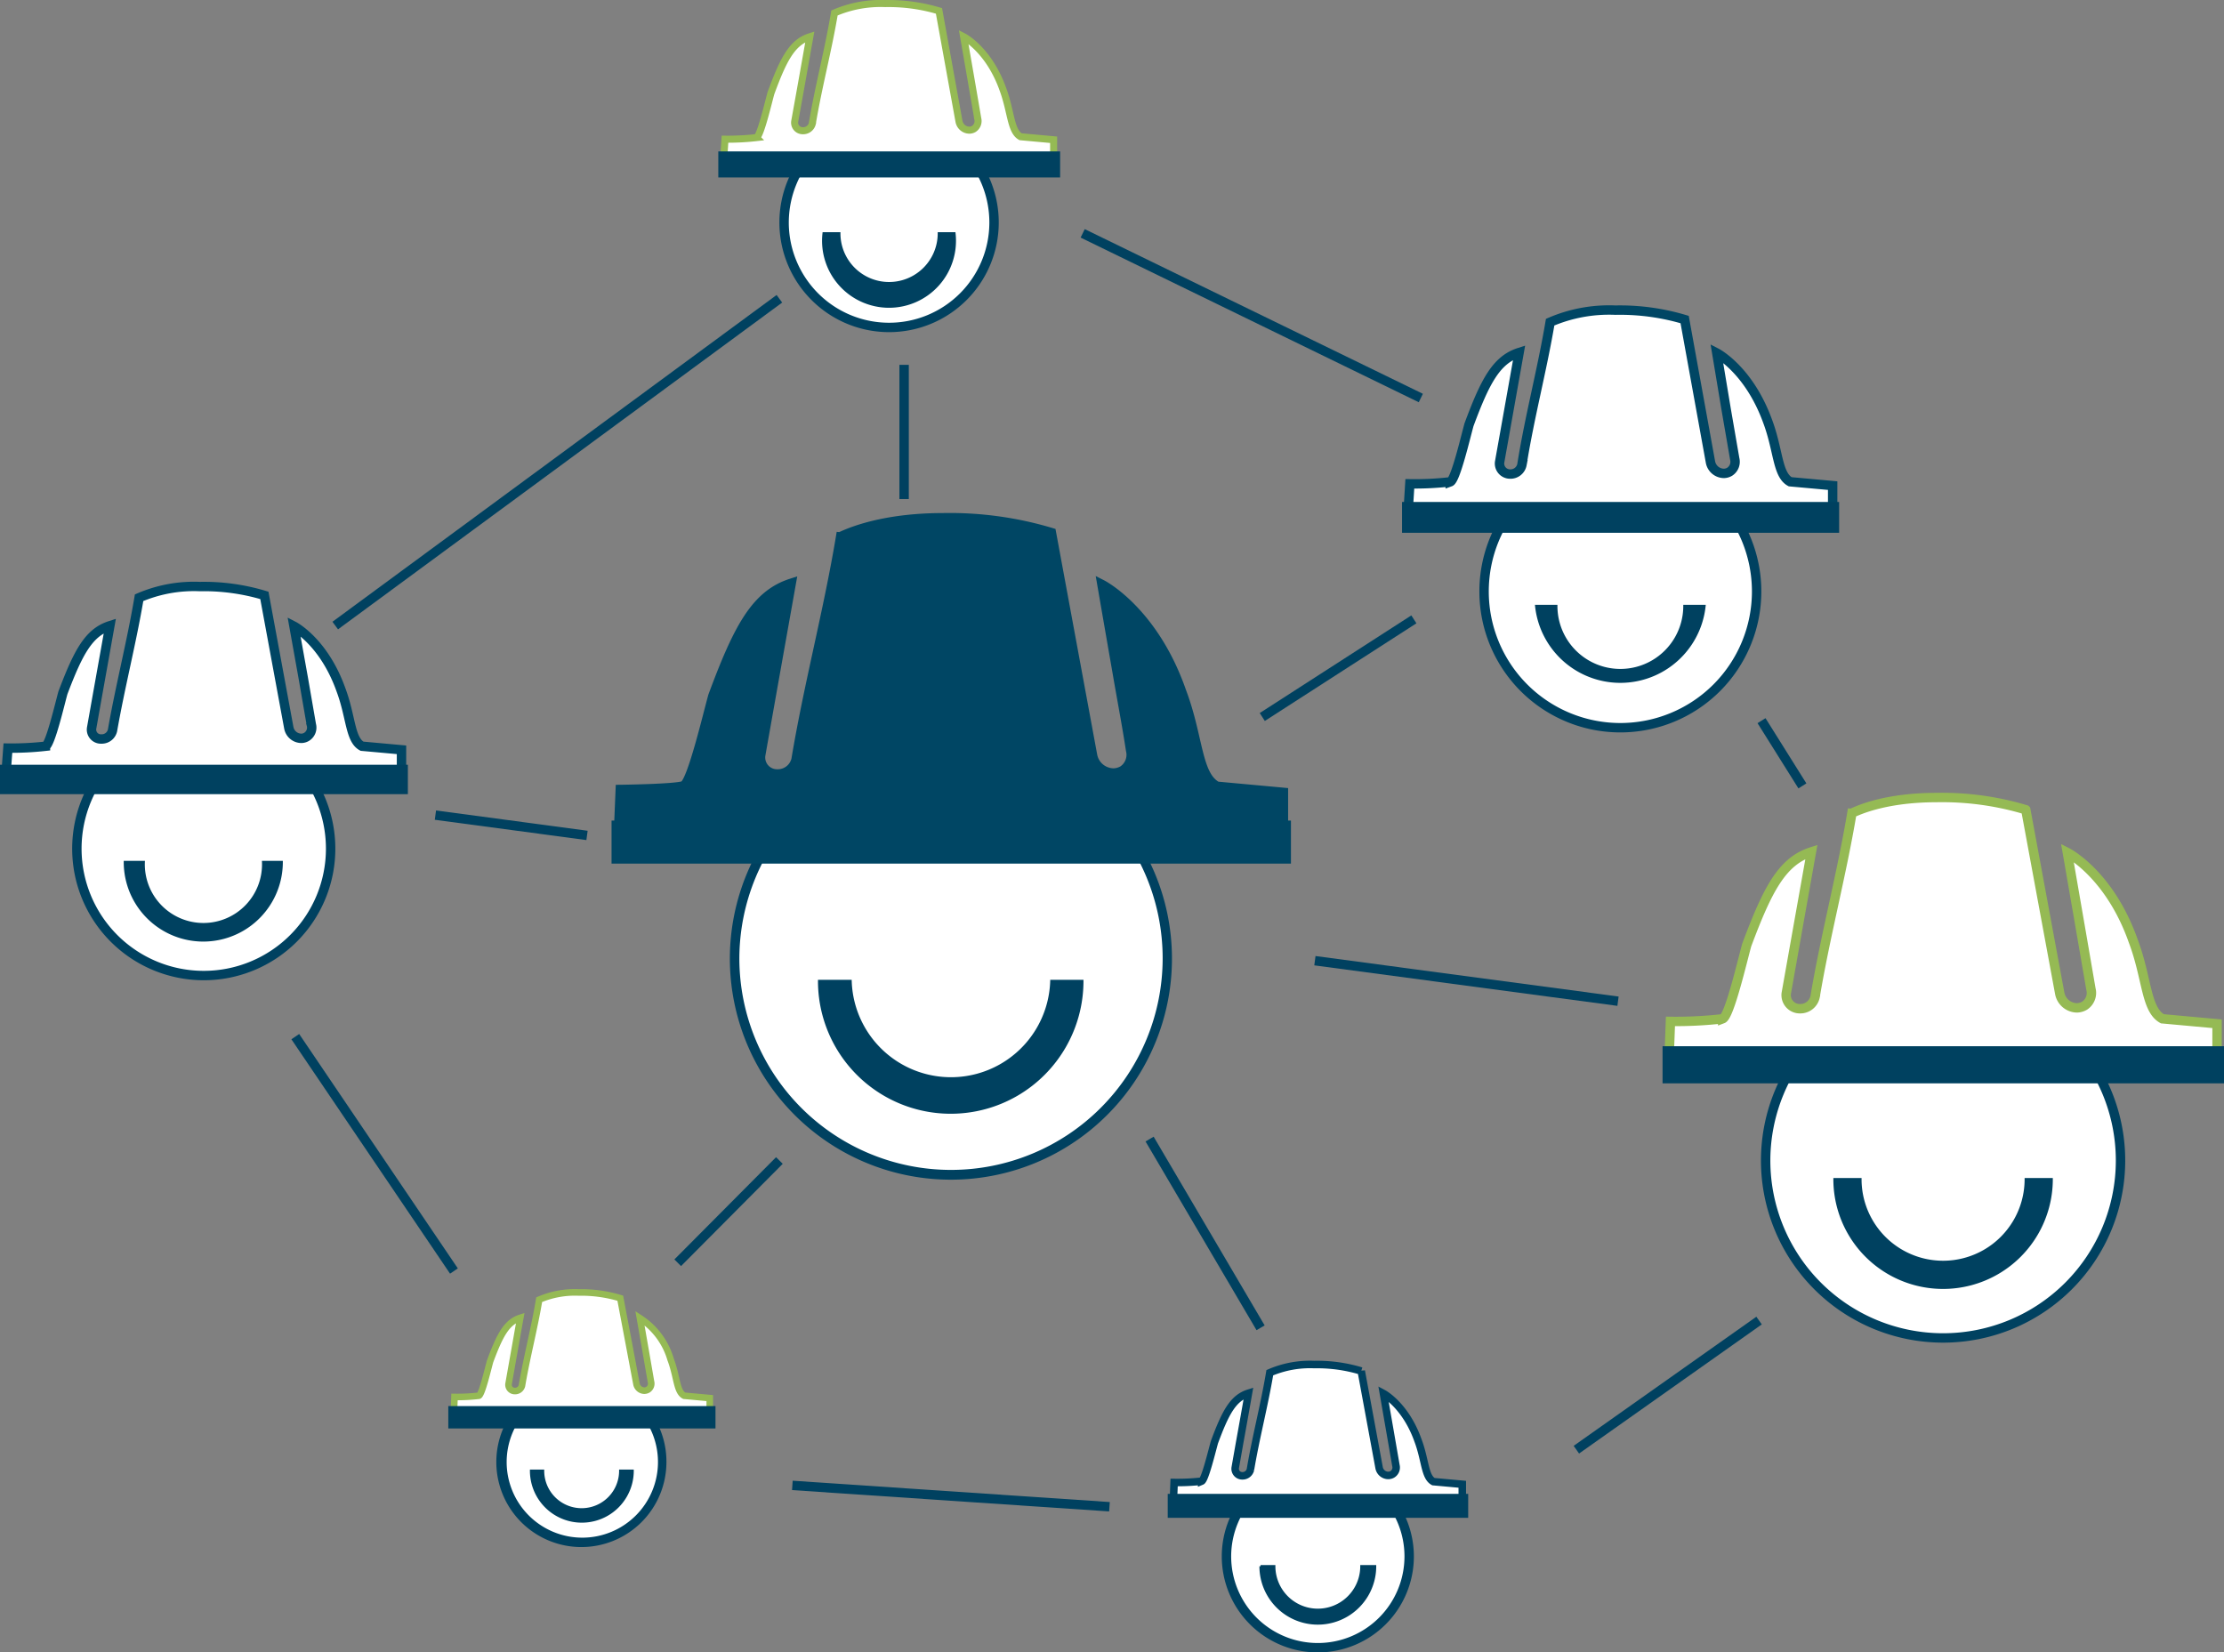 <svg xmlns="http://www.w3.org/2000/svg" viewBox="0 0 236.64 175.81"><rect x="0" y="0" width="236.64" height="175.81" fill="#808080" stroke="none"/><defs><style>.cls-1,.cls-10,.cls-4,.cls-7,.cls-8,.cls-9{fill:#fff;}.cls-2,.cls-3,.cls-5{fill:#004160;}.cls-11,.cls-3,.cls-5,.cls-8{stroke:#004160;}.cls-10,.cls-11,.cls-3,.cls-4,.cls-5,.cls-6,.cls-7,.cls-8,.cls-9{stroke-miterlimit:10;}.cls-3{stroke-width:0.25px;}.cls-4,.cls-6{stroke:#004664;}.cls-6{fill:#004664;}.cls-10,.cls-7,.cls-9{stroke:#95ba54;}.cls-7{stroke-width:0.7px;}.cls-8{stroke-width:0.8px;}.cls-10{stroke-width:0.75px;}.cls-11{fill:none;}</style></defs><g id="Calque_2" data-name="Calque 2"><g id="Calque_1-2" data-name="Calque 1"><path class="cls-1" d="M21.68,103.77A13.49,13.49,0,1,1,35.17,90.28,13.5,13.5,0,0,1,21.68,103.77Z"/><path class="cls-2" d="M21.68,77.3a13,13,0,1,1-13,13,13,13,0,0,1,13-13m0-1a14,14,0,1,0,14,14,14,14,0,0,0-14-14Z"/><path class="cls-3" d="M28,91.72a6.36,6.36,0,1,1-12.71,0h-2a8.34,8.34,0,0,0,16.68,0Z"/><path class="cls-4" d="M.64,82.31H42.72V79.78l-4.2-.38c-1.29-.69-1.16-3.12-2.24-6-1.82-5.12-5-6.77-5-6.77l1,5.58.85,4.91a1.15,1.15,0,0,1-.49,1.27,1.11,1.11,0,0,1-.58.17,1.37,1.37,0,0,1-1.33-1.12l-2.6-14.09a22.34,22.34,0,0,0-6.86-.94,14.78,14.78,0,0,0-6.47,1.19c-.8,4.75-2,9.38-2.83,14.12a1.17,1.17,0,0,1-1.17.91,1,1,0,0,1-1.05-1.17l.65-3.66,1.29-7.22c-2.26.73-3.38,2.86-5,7.15-.33,1.19-1.33,5.48-1.85,5.67a32.5,32.5,0,0,1-4,.2Z"/><rect class="cls-5" x="0.5" y="81.87" width="42.4" height="2.13"/><path class="cls-1" d="M101.19,125a23,23,0,1,1,23-23A23,23,0,0,1,101.19,125Z"/><path class="cls-2" d="M101.19,79.44A22.52,22.52,0,1,1,78.67,102a22.55,22.55,0,0,1,22.52-22.52m0-1A23.52,23.52,0,1,0,124.7,102a23.52,23.52,0,0,0-23.51-23.52Z"/><path class="cls-3" d="M111.87,104.38a10.69,10.69,0,0,1-21.37,0H87.16a14,14,0,0,0,28,0Z"/><path class="cls-6" d="M65.81,88.56h70.75V84.31l-7.07-.65c-2.16-1.16-1.94-5.25-3.77-10.08-3-8.62-8.47-11.39-8.47-11.39q.81,4.69,1.63,9.39c.47,2.75,1,5.49,1.42,8.24a2,2,0,0,1-.82,2.15,2.07,2.07,0,0,1-1,.28,2.3,2.3,0,0,1-2.23-1.88l-4.38-23.7a37.52,37.52,0,0,0-11.54-1.58c-7.22,0-10.77,2-10.88,2-1.33,8-3.42,15.76-4.75,23.74a2,2,0,0,1-2,1.52,1.75,1.75,0,0,1-1.76-2c.36-2.06.73-4.11,1.09-6.16l2.16-12.13c-3.8,1.22-5.67,4.8-8.34,12-.56,2-2.25,9.21-3.12,9.54S66,84,66,84Z"/><rect class="cls-6" x="65.57" y="87.81" width="71.29" height="3.58"/><circle class="cls-1" cx="61.91" cy="155.56" r="8.55"/><path class="cls-2" d="M61.91,147.51a8.05,8.05,0,1,1-8,8.05,8.06,8.06,0,0,1,8-8.05m0-1a9.05,9.05,0,1,0,9,9.05,9,9,0,0,0-9-9.05Z"/><path class="cls-3" d="M66,156.49a4.11,4.11,0,0,1-8.22,0H56.51a5.4,5.4,0,0,0,10.8,0Z"/><path class="cls-7" d="M48.3,150.4H75.52v-1.64l-2.72-.25c-.83-.44-.74-2-1.45-3.88a7.84,7.84,0,0,0-3.26-4.38l.63,3.61.55,3.17a.76.76,0,0,1-.32.83.81.81,0,0,1-.38.11.87.87,0,0,1-.85-.72L66,138.13a14.43,14.43,0,0,0-4.44-.61,9.61,9.61,0,0,0-4.19.77c-.51,3.07-1.31,6.07-1.83,9.14a.75.75,0,0,1-.75.58.67.67,0,0,1-.68-.75l.42-2.37c.28-1.56.55-3.12.83-4.67-1.46.47-2.18,1.85-3.21,4.62-.22.77-.86,3.55-1.2,3.67a19.7,19.7,0,0,1-2.59.13Z"/><rect class="cls-5" x="48.2" y="150.11" width="27.43" height="1.38"/><path class="cls-1" d="M140.22,175.32a9.72,9.72,0,1,1,9.72-9.72A9.73,9.73,0,0,1,140.22,175.32Z"/><path class="cls-2" d="M140.22,156.38A9.22,9.22,0,1,1,131,165.6a9.24,9.24,0,0,1,9.22-9.22m0-1a10.22,10.22,0,1,0,10.22,10.22,10.23,10.23,0,0,0-10.22-10.22Z"/><path class="cls-3" d="M144.86,166.65a4.64,4.64,0,1,1-9.28,0h-1.45a6.09,6.09,0,0,0,12.18,0Z"/><path class="cls-8" d="M124.85,159.78h30.74v-1.85l-3.07-.28c-.94-.51-.85-2.28-1.64-4.38-1.33-3.75-3.68-5-3.68-5l.71,4.08.62,3.58a.85.85,0,0,1-.36.93.87.87,0,0,1-.43.13,1,1,0,0,1-1-.82l-1.9-10.29a16.17,16.17,0,0,0-5-.69,10.86,10.86,0,0,0-4.73.87c-.58,3.47-1.48,6.85-2.06,10.31a.86.86,0,0,1-.86.66.75.75,0,0,1-.76-.85l.47-2.67q.48-2.64.94-5.27c-1.65.53-2.46,2.08-3.62,5.21-.25.88-1,4-1.36,4.15a23.36,23.36,0,0,1-2.93.14Z"/><rect class="cls-5" x="124.75" y="159.45" width="30.97" height="1.55"/><path class="cls-1" d="M206.75,142.36a18.88,18.88,0,1,1,18.88-18.88A18.9,18.9,0,0,1,206.75,142.36Z"/><path class="cls-2" d="M206.75,105.1a18.38,18.38,0,1,1-18.38,18.38,18.4,18.4,0,0,1,18.38-18.38m0-1a19.38,19.38,0,1,0,19.38,19.38,19.38,19.38,0,0,0-19.38-19.38Z"/><path class="cls-3" d="M215.55,125.47a8.8,8.8,0,1,1-17.6,0H195.2a11.55,11.55,0,1,0,23.1,0Z"/><path class="cls-9" d="M177.6,112.44h58.3v-3.51l-5.82-.53c-1.79-1-1.6-4.33-3.11-8.31-2.51-7.1-7-9.38-7-9.38l1.34,7.73,1.17,6.79a1.63,1.63,0,0,1-.68,1.78,1.72,1.72,0,0,1-.8.23,1.9,1.9,0,0,1-1.84-1.55l-3.61-19.53a30.92,30.92,0,0,0-9.5-1.3c-6,0-8.88,1.65-9,1.65-1.1,6.58-2.82,13-3.92,19.56a1.61,1.61,0,0,1-1.62,1.26,1.45,1.45,0,0,1-1.45-1.62l.9-5.07c.59-3.33,1.19-6.67,1.78-10-3.13,1-4.67,4-6.88,9.9-.46,1.65-1.84,7.59-2.56,7.86a43.87,43.87,0,0,1-5.56.28Z"/><rect class="cls-5" x="177.4" y="111.82" width="58.74" height="2.95"/><path class="cls-1" d="M172.41,77.45a14.51,14.51,0,1,1,14.52-14.51A14.53,14.53,0,0,1,172.41,77.45Z"/><path class="cls-2" d="M172.41,48.93a14,14,0,1,1-14,14,14,14,0,0,1,14-14m0-1a15,15,0,1,0,15,15,15,15,0,0,0-15-15Z"/><path class="cls-3" d="M179.23,64.48a6.82,6.82,0,0,1-13.64,0h-2.13a9,9,0,0,0,17.9,0Z"/><path class="cls-4" d="M149.83,54.39H195V51.67l-4.52-.41c-1.38-.74-1.24-3.35-2.4-6.44-2-5.5-5.41-7.26-5.41-7.26l1,6,.91,5.26a1.26,1.26,0,0,1-.53,1.37,1.24,1.24,0,0,1-.63.18,1.47,1.47,0,0,1-1.42-1.2L179.25,34a24,24,0,0,0-7.37-1,15.81,15.81,0,0,0-6.94,1.28c-.86,5.1-2.19,10.06-3,15.16a1.24,1.24,0,0,1-1.26,1,1.12,1.12,0,0,1-1.12-1.25c.23-1.31.47-2.62.7-3.93l1.38-7.75c-2.43.78-3.62,3.07-5.33,7.67-.36,1.28-1.43,5.88-2,6.09a33.49,33.49,0,0,1-4.3.21Z"/><rect class="cls-5" x="149.68" y="53.91" width="45.51" height="2.28"/><path class="cls-1" d="M94.6,34.8a11.17,11.17,0,1,1,11.17-11.17A11.18,11.18,0,0,1,94.6,34.8Z"/><path class="cls-2" d="M94.6,13A10.67,10.67,0,1,1,83.93,23.63,10.69,10.69,0,0,1,94.6,13m0-1a11.67,11.67,0,1,0,11.67,11.67A11.67,11.67,0,0,0,94.6,12Z"/><path class="cls-3" d="M99.9,24.83a5.3,5.3,0,0,1-10.6,0H87.64a7,7,0,1,0,13.91,0Z"/><path class="cls-10" d="M77,17h35.11V14.87l-3.51-.32c-1.07-.58-1-2.61-1.87-5-1.51-4.28-4.2-5.65-4.2-5.65l.81,4.66.7,4.08a1,1,0,0,1-.41,1.07.94.94,0,0,1-.48.14,1.14,1.14,0,0,1-1.11-.93L99.91,1.16A18.7,18.7,0,0,0,94.19.38a12.37,12.37,0,0,0-5.4,1c-.67,4-1.7,7.82-2.36,11.78a1,1,0,0,1-1,.75.86.86,0,0,1-.87-1l.54-3c.36-2,.71-4,1.07-6-1.88.6-2.81,2.38-4.14,6-.28,1-1.11,4.57-1.54,4.73a27,27,0,0,1-3.35.17Z"/><rect class="cls-5" x="76.93" y="16.61" width="35.37" height="1.77"/><line class="cls-11" x1="35.67" y1="66.56" x2="82.93" y2="31.79"/><line class="cls-11" x1="72.11" y1="134.36" x2="82.93" y2="123.48"/><line class="cls-11" x1="134.13" y1="141.28" x2="122.32" y2="121.2"/><line class="cls-11" x1="172.16" y1="106.53" x2="139.91" y2="102.22"/><line class="cls-11" x1="62.46" y1="88.89" x2="46.33" y2="86.73"/><line class="cls-11" x1="150.44" y1="65.9" x2="134.31" y2="76.29"/><line class="cls-11" x1="151.18" y1="42.35" x2="115.2" y2="24.83"/><line class="cls-11" x1="118.05" y1="160.32" x2="84.31" y2="158.05"/><line class="cls-11" x1="187.17" y1="140.51" x2="167.73" y2="154.25"/><line class="cls-11" x1="48.3" y1="135.24" x2="31.42" y2="110.3"/><line class="cls-11" x1="96.2" y1="53.1" x2="96.2" y2="38.82"/><line class="cls-11" x1="191.78" y1="83.62" x2="187.43" y2="76.68"/></g></g></svg>